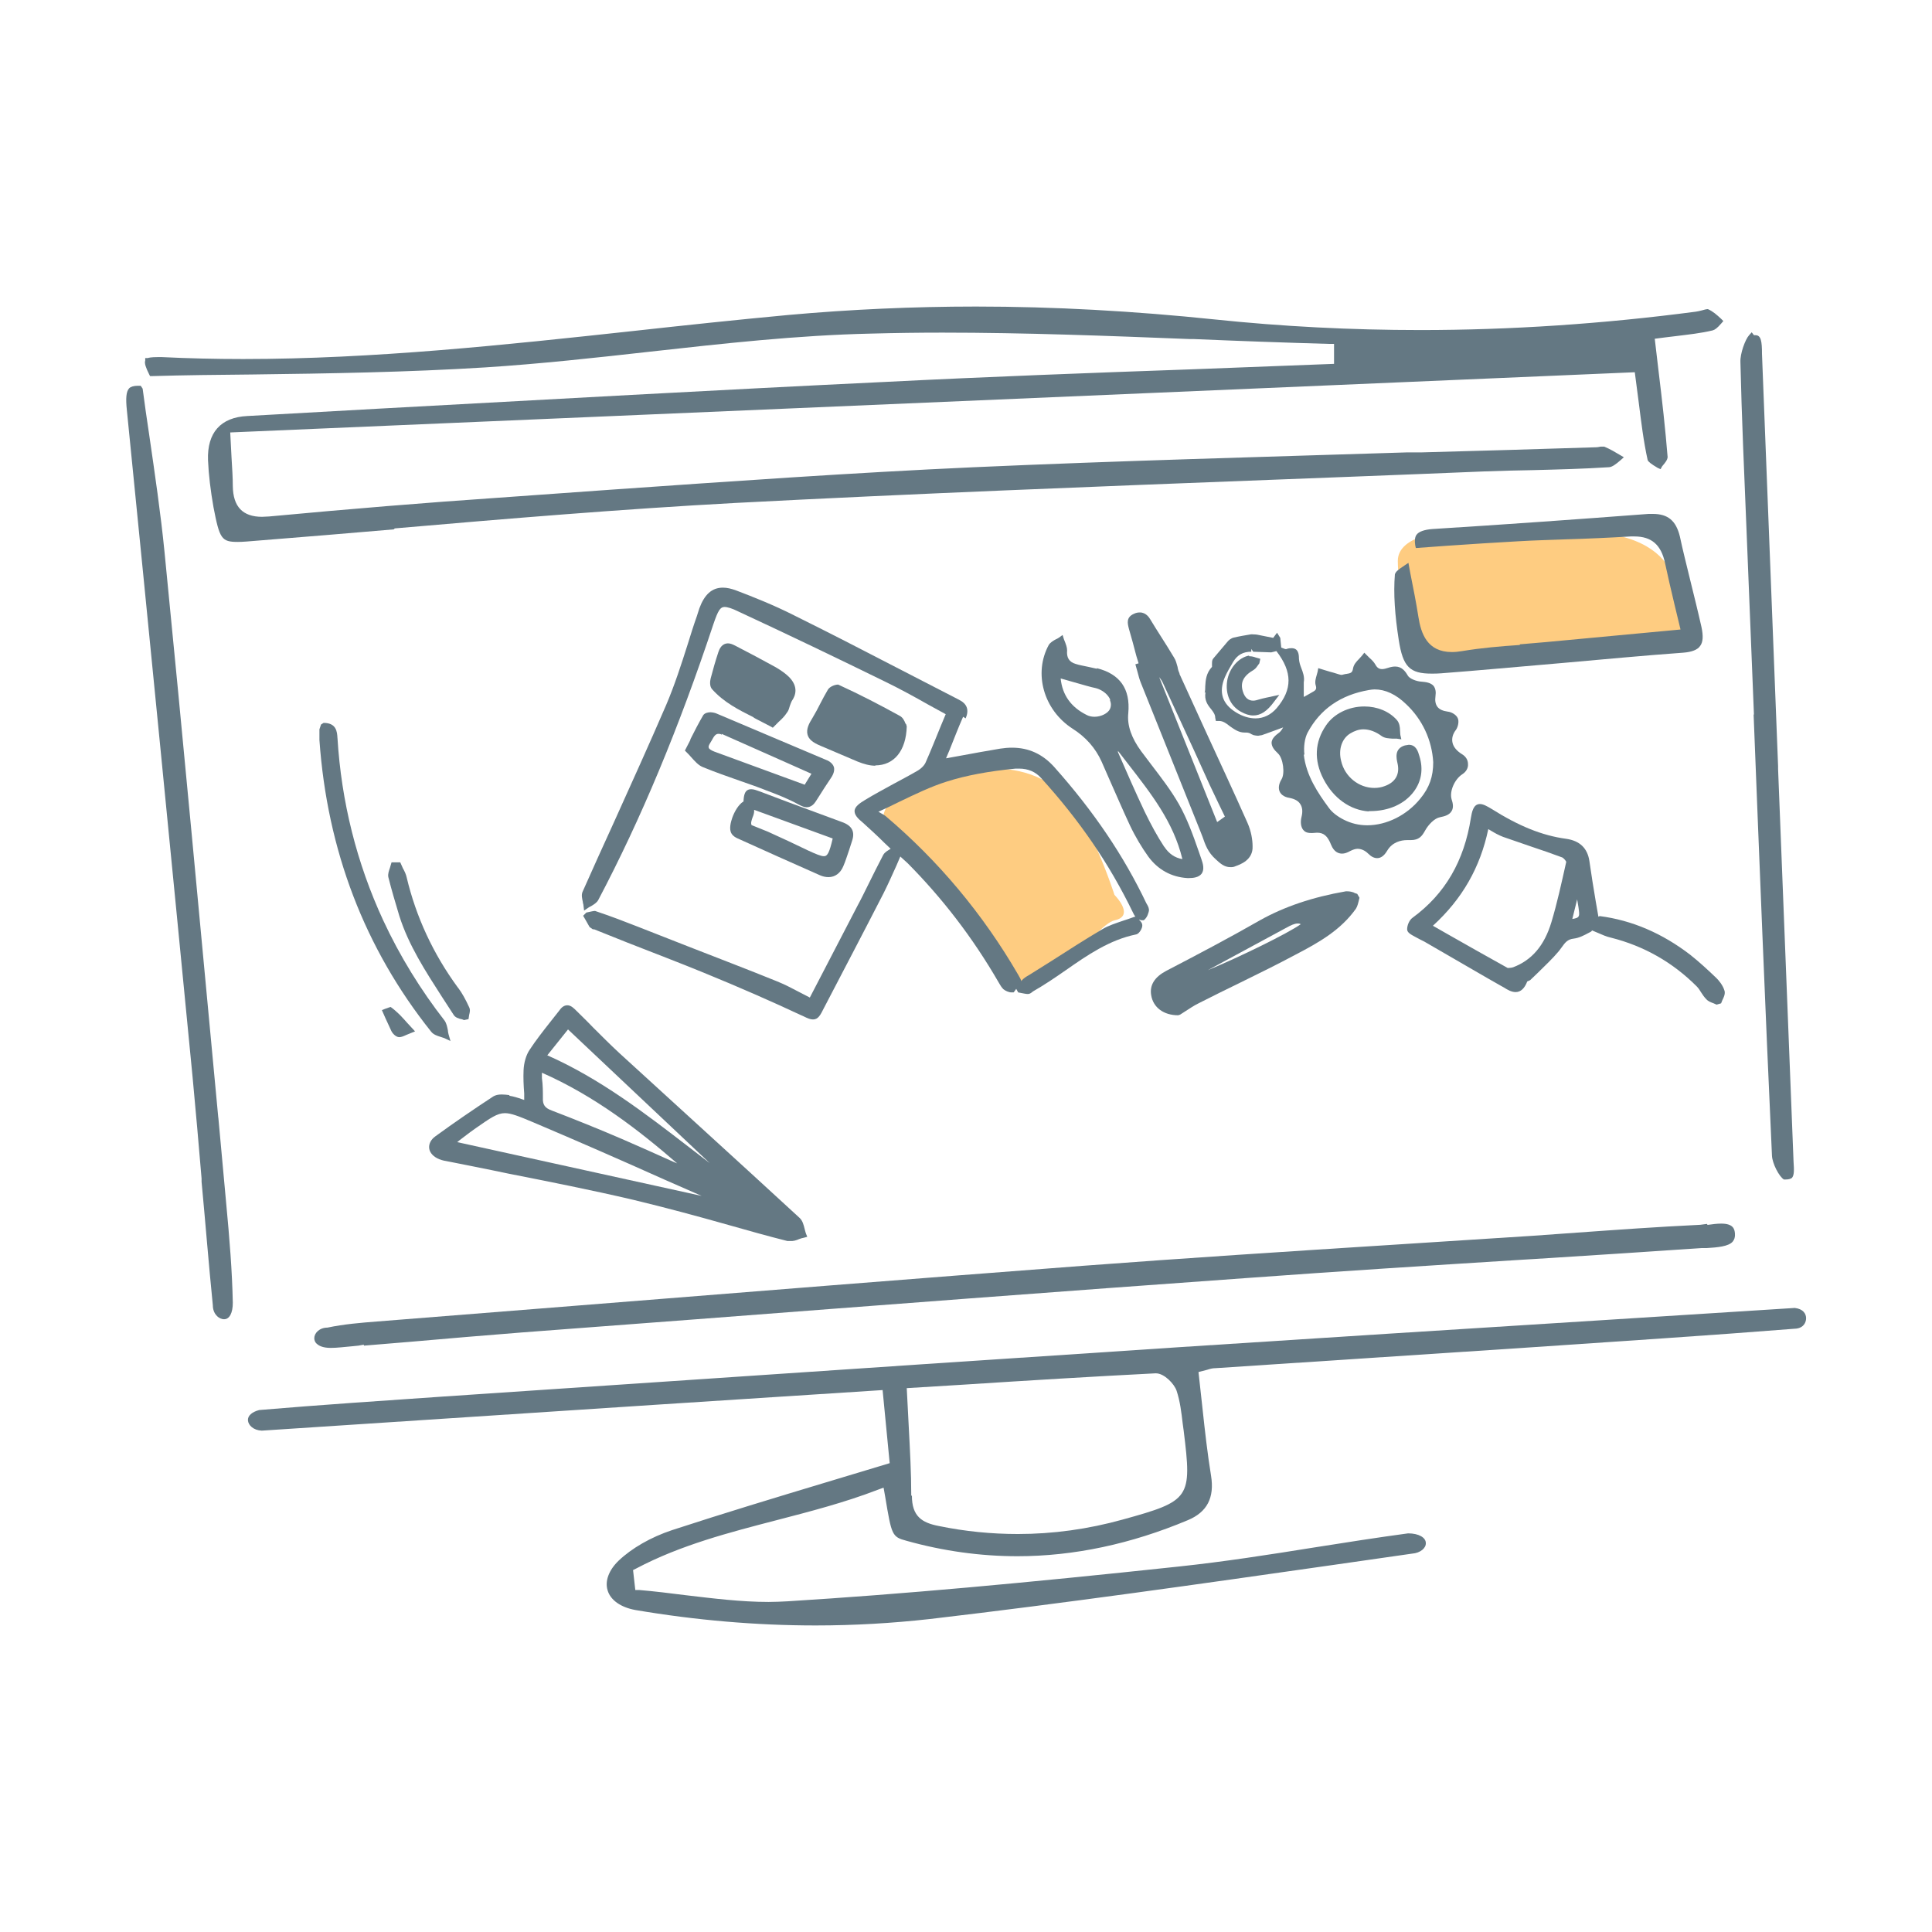 <?xml version="1.0" encoding="UTF-8"?>
<svg id="Layer_1" data-name="Layer 1" xmlns="http://www.w3.org/2000/svg" viewBox="0 0 60 60">
  <defs>
    <style>
      .cls-1 {
        fill: #647883;
      }

      .cls-1, .cls-2 {
        stroke-width: 0px;
      }

      .cls-2 {
        fill: #fecc81;
      }
    </style>
  </defs>
  <path class="cls-2" d="m34.6,27.78s.67.66.02.8-2.14,2.73-3.1,1.75-4.05-4.16-4.09-4.89,1.48-1.58,2.58-1.59,1.9-.02,2.83.64,1.77,3.3,1.77,3.3Z"/>
  <path class="cls-2" d="m44.92,16.51s-1.51.09-1.51.91.4,3.03.4,3.03c0,0,4.71-.51,6.18-.37s2.54.47,2.32-.43.26-3.13-3.39-3.15-4,0-4,0Z"/>
  <g>
    <path class="cls-1" d="m15.82,34.01c-.07-.01-.16-.02-.24-.02-.11,0-.19.02-.26.06-.61.4-1.21.81-1.8,1.24-.14.1-.21.24-.19.38.02.14.14.26.31.33.1.04.21.06.33.08,0,0,1.27.25,1.83.37,1.27.25,2.58.51,3.86.81,1,.24,2,.51,2.99.79.6.17,1.2.34,1.8.49h.09c.09.01.19-.02.28-.06.05-.02.09-.03.14-.04l.11-.03-.04-.1s-.03-.09-.04-.14c-.03-.12-.06-.25-.15-.34-1.02-.94-2.05-1.88-3.08-2.82-.84-.77-1.69-1.54-2.53-2.31-.28-.26-.55-.53-.82-.8-.16-.17-.33-.33-.52-.52-.07-.07-.16-.16-.27-.16-.09,0-.17.05-.24.15l-.3.38c-.22.28-.44.56-.63.85-.11.16-.18.4-.19.64-.01.23,0,.47.02.72v.2s-.06-.02-.06-.02c-.14-.05-.27-.09-.4-.11Zm1.18-1.24l.64-.8,4.4,4.15c-.22-.17-.43-.33-.65-.5-1.35-1.04-2.75-2.12-4.4-2.85Zm-.18.54c1.66.73,3.03,1.8,4.21,2.82l-.12-.05c-.53-.24-1.07-.48-1.6-.71-.72-.31-1.44-.6-2.17-.88-.22-.08-.29-.18-.28-.4,0-.19,0-.39-.03-.61v-.17Zm4.97,3.83l-7.59-1.67.06-.05c.16-.12.31-.24.51-.38.46-.32.67-.47.91-.47.19,0,.42.09.87.28,1.37.58,2.74,1.18,4.1,1.79l1.14.5Z"/>
    <path class="cls-1" d="m10.48,22.92c-.01-.19-.03-.47-.43-.47l-.08.05-.02.06-.03.09v.02c0,.1,0,.21,0,.31.24,3.43,1.41,6.48,3.47,9.06.07.09.19.13.29.16.04.01.08.03.12.04l.19.09-.06-.21s-.02-.08-.02-.12c-.02-.1-.04-.21-.1-.3-.74-.95-1.39-2-1.91-3.12-.82-1.77-1.3-3.68-1.42-5.67Z"/>
    <path class="cls-1" d="m14.22,30.67c-.77-1.05-1.3-2.2-1.59-3.42-.02-.1-.07-.2-.12-.29l-.08-.18h-.27s-.04.14-.05.17c-.03.09-.07.19-.05.29.1.4.22.8.34,1.2.29.92.82,1.73,1.32,2.51.12.19.25.38.37.57.05.08.15.11.23.13.03,0,.06.02.09.03l.14-.03.02-.13c.02-.08.04-.16,0-.24-.11-.24-.22-.44-.34-.6Z"/>
    <path class="cls-1" d="m12.14,31.27s-.08.02-.18.06l-.1.04.11.25c.06.13.12.26.18.39.03.07.13.19.24.2h0c.08,0,.14-.03.23-.07l.27-.11-.24-.26c-.16-.18-.29-.33-.52-.5Z"/>
    <path class="cls-1" d="m29.99,22.31c.11-.26.05-.45-.21-.58l-1.94-1c-1.06-.55-2.11-1.09-3.18-1.62-.63-.32-1.29-.58-1.79-.77-.16-.06-.29-.09-.42-.09-.34,0-.57.21-.73.64l-.08.25c-.1.28-.19.57-.28.86-.2.63-.41,1.28-.67,1.89-.53,1.23-1.08,2.44-1.63,3.66-.33.72-.65,1.43-.97,2.15-.04.1-.01.21.01.31,0,.04.02.07.02.11l.02.16.13-.09s.06-.04.09-.05c.08-.05.17-.1.22-.19,1.33-2.52,2.5-5.33,3.58-8.58.14-.41.21-.52.34-.52.09,0,.23.04.45.15,1.53.71,3.05,1.44,4.56,2.18.45.22.89.46,1.33.71l.53.29-.15.36c-.16.39-.31.77-.47,1.13-.04.1-.15.21-.28.28-.24.14-.49.27-.73.4-.29.16-.59.32-.87.49-.2.12-.31.21-.33.33-.01.14.1.25.27.39.22.2.44.4.65.61l.2.19c-.08.05-.18.1-.23.19-.16.31-.32.62-.47.93-.11.22-.21.43-.33.65-.37.71-1.48,2.85-1.48,2.85l-.27-.14c-.25-.13-.49-.26-.74-.36-.91-.37-1.83-.72-2.75-1.08l-1.58-.62c-.41-.16-.82-.32-1.33-.49-.06,0-.12.02-.27.05l-.1.1.07.12c.04.08.09.15.13.23l.1.07h.04s1.05.42,1.05.42c.79.31,1.58.61,2.36.93,1.1.45,2.08.88,3,1.31l.09.04c.14.07.22.1.3.1.16,0,.23-.14.33-.34.62-1.19,1.25-2.39,1.86-3.58.14-.28.27-.57.4-.86l.12-.28h0c.08.07.15.14.23.21,1.06,1.07,2.01,2.29,2.83,3.71.04.07.08.14.14.2.06.05.17.1.25.1h.07s.03-.04.03-.04c.02-.02.03-.05.05-.07l.06.11.1.02c.07.01.13.03.2.03h0c.06,0,.1-.03.16-.08.35-.2.69-.43,1.02-.66.66-.46,1.35-.94,2.18-1.11.06-.01.11-.07.14-.12.02-.03.07-.12.05-.2-.01-.05-.05-.09-.1-.14.03,0,.06.02.09.02.02,0,.04,0,.06,0,.12-.09.15-.25.16-.29.01-.08-.02-.14-.08-.24-.7-1.47-1.63-2.85-2.86-4.23-.36-.4-.79-.6-1.31-.6-.12,0-.24.01-.37.03-.43.07-.85.15-1.29.23l-.39.07.11-.26c.14-.35.27-.69.42-1.03Zm5.22,6.17c-.11.04-.22.08-.32.11-.23.08-.46.15-.66.27-.54.32-1.07.66-1.6,1l-.67.42c-.09.05-.17.1-.24.18,0,0,0,.01,0,.02-.01-.06-.05-.12-.1-.21-1.09-1.88-2.48-3.54-4.11-4.92-.06-.05-.13-.08-.23-.14.22-.1.43-.2.65-.31.48-.23.97-.47,1.48-.63.6-.19,1.3-.32,2.13-.4.04,0,.07,0,.11,0,.28,0,.51.1.68.29,1.19,1.31,2.12,2.66,2.86,4.19.02.04.04.08.07.12h-.02Z"/>
    <path class="cls-1" d="m37.44,21.49c-.05.25.07.41.17.53.07.09.13.17.13.27l.02.1h.1c.12,0,.22.07.33.16.13.09.27.2.46.2.01,0,.02,0,.04,0,.03,0,.06,0,.12.02.03.02.07.04.12.06.05.01.1.02.14.02l.12-.02c.15-.05.3-.11.47-.17l.19-.07s-.06.11-.11.15c-.15.11-.24.2-.25.32,0,.12.07.22.2.34.16.15.22.62.11.8-.11.18-.09.31-.06.38.03.07.11.17.31.2.15.03.27.09.33.19.07.1.08.24.04.4-.04.16-.02.31.05.4.05.06.11.1.25.1.01,0,.02,0,.04,0,.05,0,.1-.01.14-.01.21,0,.33.1.44.38.09.22.23.27.34.27.08,0,.16-.03.25-.08.08-.04.16-.07.23-.07.11,0,.23.05.33.15.1.1.19.14.28.14.12,0,.22-.08.31-.23.16-.27.43-.33.62-.33h.11c.26,0,.35-.12.45-.3.1-.18.29-.38.46-.41.15-.03.29-.07.36-.19.07-.11.04-.25,0-.37-.07-.24.09-.62.34-.78.11-.07.18-.19.17-.31,0-.13-.07-.24-.19-.31-.16-.1-.26-.22-.29-.35-.03-.13,0-.27.11-.41.06-.09.1-.26.05-.36-.05-.11-.2-.19-.31-.2-.15-.02-.26-.07-.32-.15-.06-.08-.08-.19-.06-.33.02-.14,0-.24-.06-.32-.09-.1-.24-.12-.37-.13-.18-.01-.38-.1-.43-.19-.08-.14-.19-.28-.39-.28-.06,0-.13.01-.22.04-.06.02-.13.04-.19.04s-.14-.02-.2-.13c-.05-.09-.12-.16-.19-.22l-.16-.16-.07.09s-.06.07-.09.1c-.09.09-.17.18-.19.3-.02.13-.07.15-.21.17-.04,0-.08.02-.14.03-.04,0-.1-.02-.26-.07-.09-.02-.47-.14-.47-.14l-.02.11s-.02.07-.03.11c-.03.1-.06.21-.03.31.04.13,0,.16-.13.23-.06.04-.13.07-.23.13h-.01s0-.13,0-.13c0-.12,0-.22,0-.32.03-.17-.03-.32-.08-.45-.03-.08-.06-.16-.07-.28,0-.15-.02-.33-.23-.33-.04,0-.09,0-.17.03-.02,0-.06-.01-.15-.05l-.03-.3-.1-.16-.12.16-.5-.1s-.07-.01-.14-.01c-.01,0-.03,0-.05,0-.18.03-.36.06-.53.1-.09.02-.16.08-.2.13-.1.12-.44.52-.44.52-.05.06-.04.14-.04.26-.18.19-.2.41-.21.6,0,.07,0,.14-.02.21Zm1.41-1.35l.07.1c.19.01.37.01.56.02l.16-.04c.5.65.5,1.19.01,1.77-.18.21-.41.32-.66.32-.19,0-.4-.06-.61-.19-.42-.26-.54-.62-.34-1.09.07-.16.16-.31.26-.48.13-.21.3-.31.56-.31v-.09s0,0,0,0Zm1.66,3.3c-.03-.25.01-.52.1-.69.39-.73,1.03-1.17,1.9-1.32.06-.01.12-.02.18-.02.33,0,.66.15.98.46.5.47.8,1.11.84,1.8,0,.45-.12.79-.4,1.13-.41.51-1.04.83-1.65.83-.26,0-.5-.06-.72-.17-.2-.1-.37-.23-.47-.37-.34-.46-.71-1.01-.78-1.66Z"/>
    <path class="cls-1" d="m49.64,28.47l-.08-.46c-.07-.42-.14-.84-.2-1.27-.06-.4-.3-.63-.72-.69-.75-.1-1.48-.4-2.32-.93-.15-.09-.26-.15-.36-.15-.21,0-.25.26-.28.43-.21,1.34-.8,2.36-1.81,3.1-.1.07-.17.23-.17.36,0,.1.11.16.26.24.05.03.1.05.15.08.04.02.08.04.12.06l.76.44c.54.31,1.08.63,1.63.94l.09.05c.11.07.23.14.36.14.16,0,.28-.12.36-.33l.09-.04.24-.23c.22-.22.45-.43.65-.67l.09-.12c.1-.14.18-.25.37-.27.17-.02.32-.1.47-.18.06-.03.12-.06.09-.08l.19.08c.14.06.27.12.41.15,1.03.26,1.92.77,2.66,1.51.05.05.1.12.14.19.05.08.1.15.16.21.06.07.15.1.23.13l.09.04.14-.04.04-.1c.04-.08.09-.18.07-.28-.05-.18-.18-.33-.25-.4-.26-.25-.53-.5-.82-.73-.86-.66-1.8-1.07-2.81-1.2Zm-.66-.54l.04.24c.04.29.05.33-.19.37l.15-.61Zm-2.16,2.13c-.63-.35-1.25-.7-1.9-1.07l-.42-.24c.91-.83,1.47-1.81,1.72-3l.07.04c.13.08.26.15.39.2.29.1.58.2.87.3.33.11.65.22.97.34.04.02.12.11.12.14-.15.67-.28,1.27-.46,1.87-.22.73-.61,1.18-1.19,1.4-.04.01-.08.02-.13.02-.01,0-.03,0-.05,0Z"/>
    <path class="cls-1" d="m34.07,20.77c-.09-.02-.18-.04-.27-.06-.13-.03-.27-.05-.39-.09-.21-.06-.29-.2-.27-.42,0-.09-.03-.18-.1-.35l-.04-.13-.11.08s-.06.04-.09.05c-.08.04-.18.1-.23.18-.48.88-.16,2.02.74,2.6.41.26.71.6.9,1.02l.25.57c.21.47.41.94.63,1.41.17.36.37.69.57.97.3.41.72.64,1.22.67h.03c.15,0,.32-.02.41-.14.09-.13.04-.31-.01-.45l-.09-.26c-.17-.49-.35-.99-.61-1.45-.24-.42-.54-.81-.83-1.19-.11-.15-.23-.3-.34-.45-.3-.41-.44-.8-.4-1.18.07-.76-.26-1.22-.98-1.4Zm.4.97c.04.1.04.19,0,.28-.06.13-.27.24-.48.24-.09,0-.18-.02-.25-.06-.48-.24-.75-.62-.8-1.13l.81.23.15.04c.08.02.15.03.22.06.17.07.3.19.36.33Zm1.68,4.55c-.21-.32-.4-.67-.6-1.08-.29-.61-.56-1.23-.83-1.85,0,0,0-.02,0-.04.1.13.21.27.31.4.72.93,1.41,1.8,1.69,2.96-.24-.04-.42-.17-.56-.38Z"/>
    <path class="cls-1" d="m36.63,20.91c-.03-.06-.05-.13-.06-.2-.03-.1-.05-.2-.11-.29-.13-.22-.27-.44-.41-.66-.11-.17-.22-.35-.33-.53-.03-.05-.13-.21-.32-.21-.06,0-.12.01-.18.04-.26.11-.2.31-.16.47.08.28.16.56.23.84l.07.23-.1.03.07.25c.03.12.06.23.11.35l.67,1.67c.39.97.78,1.95,1.17,2.92l.07.18c.08.23.16.47.41.69.13.12.26.24.45.24.05,0,.1,0,.16-.03.14-.05.55-.19.53-.62,0-.19-.04-.46-.16-.73-.43-.97-.88-1.93-1.32-2.89l-.79-1.73Zm-.51.31c.32.69.64,1.39.96,2.08l.49,1.08c.11.24.47.98.47.98l-.24.17-1.8-4.5c.05.06.09.12.12.19Z"/>
    <path class="cls-1" d="m42.05,27.72c-.06-.02-.12-.04-.22-.04,0,0-.02,0-.03,0-1.04.18-1.92.48-2.67.9-.96.55-1.93,1.06-2.91,1.57-.36.19-.52.44-.47.75.06.39.39.63.84.63l.06-.02.14-.09c.13-.08.28-.19.45-.27.43-.22.86-.43,1.29-.64.57-.28,1.14-.56,1.7-.86.75-.39,1.41-.77,1.88-1.43.05-.08.07-.17.11-.34l-.07-.12-.09-.03Zm-1.65.98c-.39.28-1.92,1.03-2.89,1.43.81-.44,1.63-.88,2.46-1.33.11-.06.23-.12.33-.12.03,0,.06,0,.09.02Z"/>
    <path class="cls-1" d="m27.18,23.77c.59,0,.96-.46.98-1.21l-.02-.07-.02-.02c-.03-.08-.08-.19-.18-.24-.6-.33-1.21-.65-1.91-.97-.11,0-.27.07-.32.16-.08.14-.16.28-.23.42-.08.16-.16.31-.25.46-.1.16-.2.34-.15.52.04.14.16.24.4.34l1.15.49c.2.08.38.13.56.13Z"/>
    <path class="cls-1" d="m21.45,22.96l-.18.35.05.05c.05.05.1.1.15.16.11.12.21.24.35.3.39.16.79.3,1.19.44.26.09.52.18.77.28.32.12.69.26,1.03.45.1.05.17.08.24.08.15,0,.24-.11.29-.19l.09-.14c.12-.19.24-.38.37-.57.09-.13.12-.24.1-.34-.04-.14-.18-.21-.29-.25,0,0-2.72-1.15-3.38-1.43-.06-.02-.13-.03-.16-.03-.08,0-.18.02-.23.09-.14.24-.27.49-.41.77Zm.96-.17c.68.3,1.35.6,2.05.91l.74.33-.21.34-2.81-1.03c-.1-.04-.16-.08-.17-.12-.01-.03,0-.07.03-.12l.06-.1c.07-.13.12-.21.21-.21.03,0,.07,0,.11.03Z"/>
    <path class="cls-1" d="m23.41,22.29c.17.09.35.18.52.27l.07.04.18-.18c.1-.09.19-.18.26-.29.05-.06.07-.14.09-.21.02-.06.04-.11.06-.15.12-.17.21-.44-.08-.74-.11-.11-.25-.21-.44-.32-.2-.11-.41-.22-.61-.33-.21-.11-.42-.22-.63-.33-.08-.04-.15-.07-.22-.07-.1,0-.23.05-.3.27-.09.27-.17.55-.24.82-.02.08-.04.25.05.34.36.4.81.63,1.29.87Z"/>
    <path class="cls-1" d="m24.5,24.92l-.9-.34c-.11-.04-.19-.07-.27-.07-.21,0-.23.2-.24.38-.15.09-.28.31-.35.51-.04.12-.11.35-.02.49.05.08.13.12.17.14.86.39,1.71.77,2.57,1.15.09.04.18.06.27.06.2,0,.37-.12.46-.34.07-.16.12-.33.18-.5l.09-.28c.1-.29,0-.48-.31-.59-.55-.2-1.1-.41-1.65-.61Zm-1.16.7c-.03-.06,0-.14.03-.23.03-.07.06-.16.05-.24l2.44.89c-.1.43-.16.55-.27.55-.1,0-.26-.07-.5-.18-.41-.2-.82-.39-1.24-.58l-.52-.21Z"/>
    <path class="cls-1" d="m42.5,25.19h.05c.58,0,1.07-.22,1.36-.61.23-.31.3-.69.17-1.1-.04-.14-.1-.35-.33-.35l-.12.02c-.34.1-.26.41-.23.55.08.34-.06.59-.39.71-.1.04-.21.06-.33.06-.48,0-.92-.35-1.03-.84-.09-.35.02-.69.28-.85.13-.08.27-.13.41-.13.19,0,.38.07.57.21.1.07.22.07.34.08.05,0,.09,0,.13,0l.14.02-.03-.13s-.01-.09-.01-.13c0-.12-.02-.25-.1-.34-.24-.27-.61-.42-1.01-.42-.49,0-.95.23-1.19.59-.35.51-.38,1.08-.08,1.66.31.6.83.97,1.41,1.01Z"/>
    <path class="cls-1" d="m38.79,20.36c-.33.06-.62.4-.68.79-.06.41.1.77.42.95.14.08.27.12.39.12.23,0,.43-.13.65-.43l.16-.21-.42.09c-.08.02-.14.03-.2.05-.07.02-.13.04-.19.04-.15,0-.26-.09-.32-.28-.09-.28.01-.49.34-.68.06-.04.1-.1.17-.2l.03-.14-.14-.04s-.1-.04-.19-.04c0,0-.01,0-.02,0Z"/>
    <path class="cls-1" d="m47.2,20.03c-.59.04-1.19.09-1.79.19-.12.02-.22.03-.32.03-.77,0-.96-.58-1.04-1.09-.07-.45-.16-.9-.25-1.35l-.06-.33-.12.08c-.23.15-.27.2-.3.27-.05.61,0,1.28.12,2.05.13.83.34,1.04,1.02,1.04.09,0,.19,0,.3-.01,1.18-.09,2.35-.2,3.53-.3l.23-.02c1.25-.11,2.5-.23,3.75-.32.27-.02.45-.09.53-.21.09-.12.1-.31.04-.59-.11-.49-.23-.97-.37-1.54-.1-.42-.21-.84-.3-1.27-.12-.49-.37-.7-.84-.7-.04,0-.08,0-.13,0-2.24.17-4.48.33-6.72.47-.25.02-.42.08-.49.18-.05.07-.06.18-.04.32l.02.09.96-.07c.74-.05,1.48-.1,2.22-.14.49-.03.98-.04,1.47-.06.68-.02,1.35-.05,2.02-.09h.12c.53,0,.83.26.95.83.09.41.18.82.29,1.27l.19.79-4.17.39c-.23.02-.82.07-.82.07Z"/>
    <path class="cls-1" d="m12.26,16.41c3.46-.3,7.05-.6,10.57-.79,5.55-.29,11.21-.51,16.67-.72,0,0,4.47-.17,6.6-.26.5-.02,1.01-.03,1.53-.04.77-.02,1.56-.04,2.33-.09.1,0,.22-.09.37-.22l.1-.09-.12-.07c-.15-.09-.3-.18-.49-.26h-.11s-.09.02-.13.02c-1.82.06-3.63.11-5.45.16h-.45c-4.4.14-8.95.26-13.43.46-3.76.17-7.58.44-11.31.7l-3.5.25c-2.2.15-4.52.34-7.09.58-.08,0-.15.01-.21.01-.6,0-.9-.31-.91-.95,0-.28-.02-.55-.04-.9l-.04-.77,43.62-1.87.12.92c.08.63.15,1.22.28,1.81.03.06.11.12.31.24l.09.04.05-.09c.12-.14.16-.2.17-.28-.07-.87-.17-1.76-.28-2.66l-.12-1.02c.17-.02.52-.07.64-.08.4-.05.79-.09,1.16-.18.07-.02.14-.07.27-.22l.06-.07-.07-.07c-.13-.12-.25-.23-.41-.3-.05,0-.12.02-.19.04-.07.02-.13.03-.19.04-2.89.38-5.76.57-8.55.57-2.14,0-4.29-.11-6.39-.33-2.5-.26-4.99-.4-7.41-.4-1.96,0-3.91.09-5.81.26-1.61.15-3.21.32-4.84.5-3.96.43-8.05.87-12.11.87-.86,0-1.7-.02-2.52-.06h-.13c-.2,0-.29.02-.31.03h-.08v.08c-.03.08.02.22.12.42l.03.06h.06c1.02-.03,2.04-.04,3.11-.05,2.38-.03,4.84-.07,7.24-.22,1.71-.11,3.44-.3,5.13-.49,2.25-.25,4.57-.51,6.86-.56.74-.02,1.48-.03,2.21-.03,2.56,0,5.16.1,7.69.2h.12c1.4.06,2.79.11,4.19.15h.16s0,.62,0,.62l-4.43.17c-3.11.11-6.33.23-9.49.39-5.24.25-10.56.55-15.72.83l-4.11.23c-.83.04-1.25.52-1.22,1.37.02.46.08.95.17,1.46.19.99.25,1.08.76,1.08h0c.16,0,.36-.02.61-.04,1.41-.11,2.81-.23,4.23-.35Z"/>
    <path class="cls-1" d="m55.73,40.62l-6.14.39c-4.33.27-8.67.55-13,.83-5.33.35-10.65.71-15.98,1.07l-6.83.46c-1.89.13-3.84.26-5.73.42-.23.06-.36.18-.35.32.01.15.17.31.43.32l12.48-.82,6.8-.44.22,2.27-1.99.6c-1.56.47-3.18.96-4.77,1.48-.66.22-1.25.56-1.66.95-.3.29-.43.63-.34.92.09.31.42.53.86.61,1.88.32,3.77.48,5.6.48,1.2,0,2.39-.07,3.55-.2,4.19-.49,8.4-1.09,12.46-1.67l2.51-.36c.27-.02.44-.18.43-.33,0-.17-.22-.3-.55-.3-.96.13-1.92.28-2.93.44-1.37.22-2.78.44-4.19.59-4.86.52-8.61.86-12.15,1.08-.2.01-.4.02-.59.02-.86,0-1.73-.11-2.58-.21-.48-.06-.95-.12-1.43-.16h-.13s-.07-.62-.07-.62l.1-.05c1.38-.73,2.9-1.12,4.36-1.5,1.04-.27,2.12-.55,3.13-.94l.19-.07.05.28c.2,1.2.21,1.25.66,1.37,1.14.32,2.3.48,3.45.48,1.75,0,3.53-.38,5.29-1.12.6-.25.83-.7.72-1.38-.11-.68-.19-1.38-.27-2.13l-.12-1.09.27-.07c.09-.03.17-.05.26-.05l9.69-.64c2.79-.19,5.58-.37,8.36-.59.21-.03.29-.19.29-.32,0-.14-.09-.29-.35-.32Zm-27.43,5.83c0-.71-.04-1.42-.08-2.18l-.06-1.16,1.79-.11c2.01-.13,3.97-.25,5.93-.35h.02c.26,0,.57.33.64.54.11.33.15.68.19,1.02l.03.22c.26,2.1.21,2.18-1.89,2.76-1.08.3-2.17.45-3.26.45-.81,0-1.64-.08-2.46-.25-.52-.1-.83-.3-.83-.94Z"/>
    <path class="cls-1" d="m53.01,38.01c-.1.01-.19.03-.26.03-1.26.06-2.51.15-3.77.24l-1.4.1-4.36.28c-3.14.2-6.39.41-9.58.65-5.26.4-10.51.82-15.76,1.24l-6.17.49c-.5.04-1.02.08-1.54.19-.25,0-.41.17-.41.33,0,.07.03.14.1.19.06.05.18.11.41.11.21,0,.42-.03.66-.05l.2-.02.17-.03v.03l1.45-.12c1.15-.1,2.3-.2,3.46-.29l5.29-.4c5.74-.44,11.48-.88,17.22-1.29,2.86-.21,5.72-.39,8.58-.57l.34-.02c1.73-.11,3.46-.22,5.2-.34h.16c.34-.02.68-.05.81-.2.05-.06.08-.14.07-.25-.01-.15-.06-.31-.43-.31-.13,0-.27.02-.42.04Z"/>
    <path class="cls-1" d="m6.78,34.72c-.55-5.86-1.09-11.71-1.67-17.57-.12-1.21-.3-2.43-.48-3.67-.07-.47-.14-.94-.2-1.41l-.06-.09h-.09c-.13,0-.22.03-.27.08-.09.1-.11.3-.07.68.69,6.9,1.37,13.8,2.04,20.7.1,1.05.19,2.1.28,3.16v.1c.12,1.27.22,2.55.35,3.84,0,.12.04.24.12.32.06.07.15.11.23.11.17,0,.27-.2.27-.51-.02-.99-.1-1.97-.21-3.14l-.24-2.62Z"/>
    <path class="cls-1" d="m54.46,22.19c.18,4.57.36,9.14.57,13.7.01.24.22.65.37.74h.06c.09,0,.15-.02.19-.05.07-.08.07-.23.05-.51l-.48-12.19v-.09s-.5-12.8-.5-12.8c0-.39-.03-.58-.2-.58-.01,0-.03,0-.05,0l-.07-.09-.08.09c-.12.13-.28.57-.27.83.04,1.74.12,3.52.19,5.23l.23,5.72Z"/>
  </g>
</svg>
